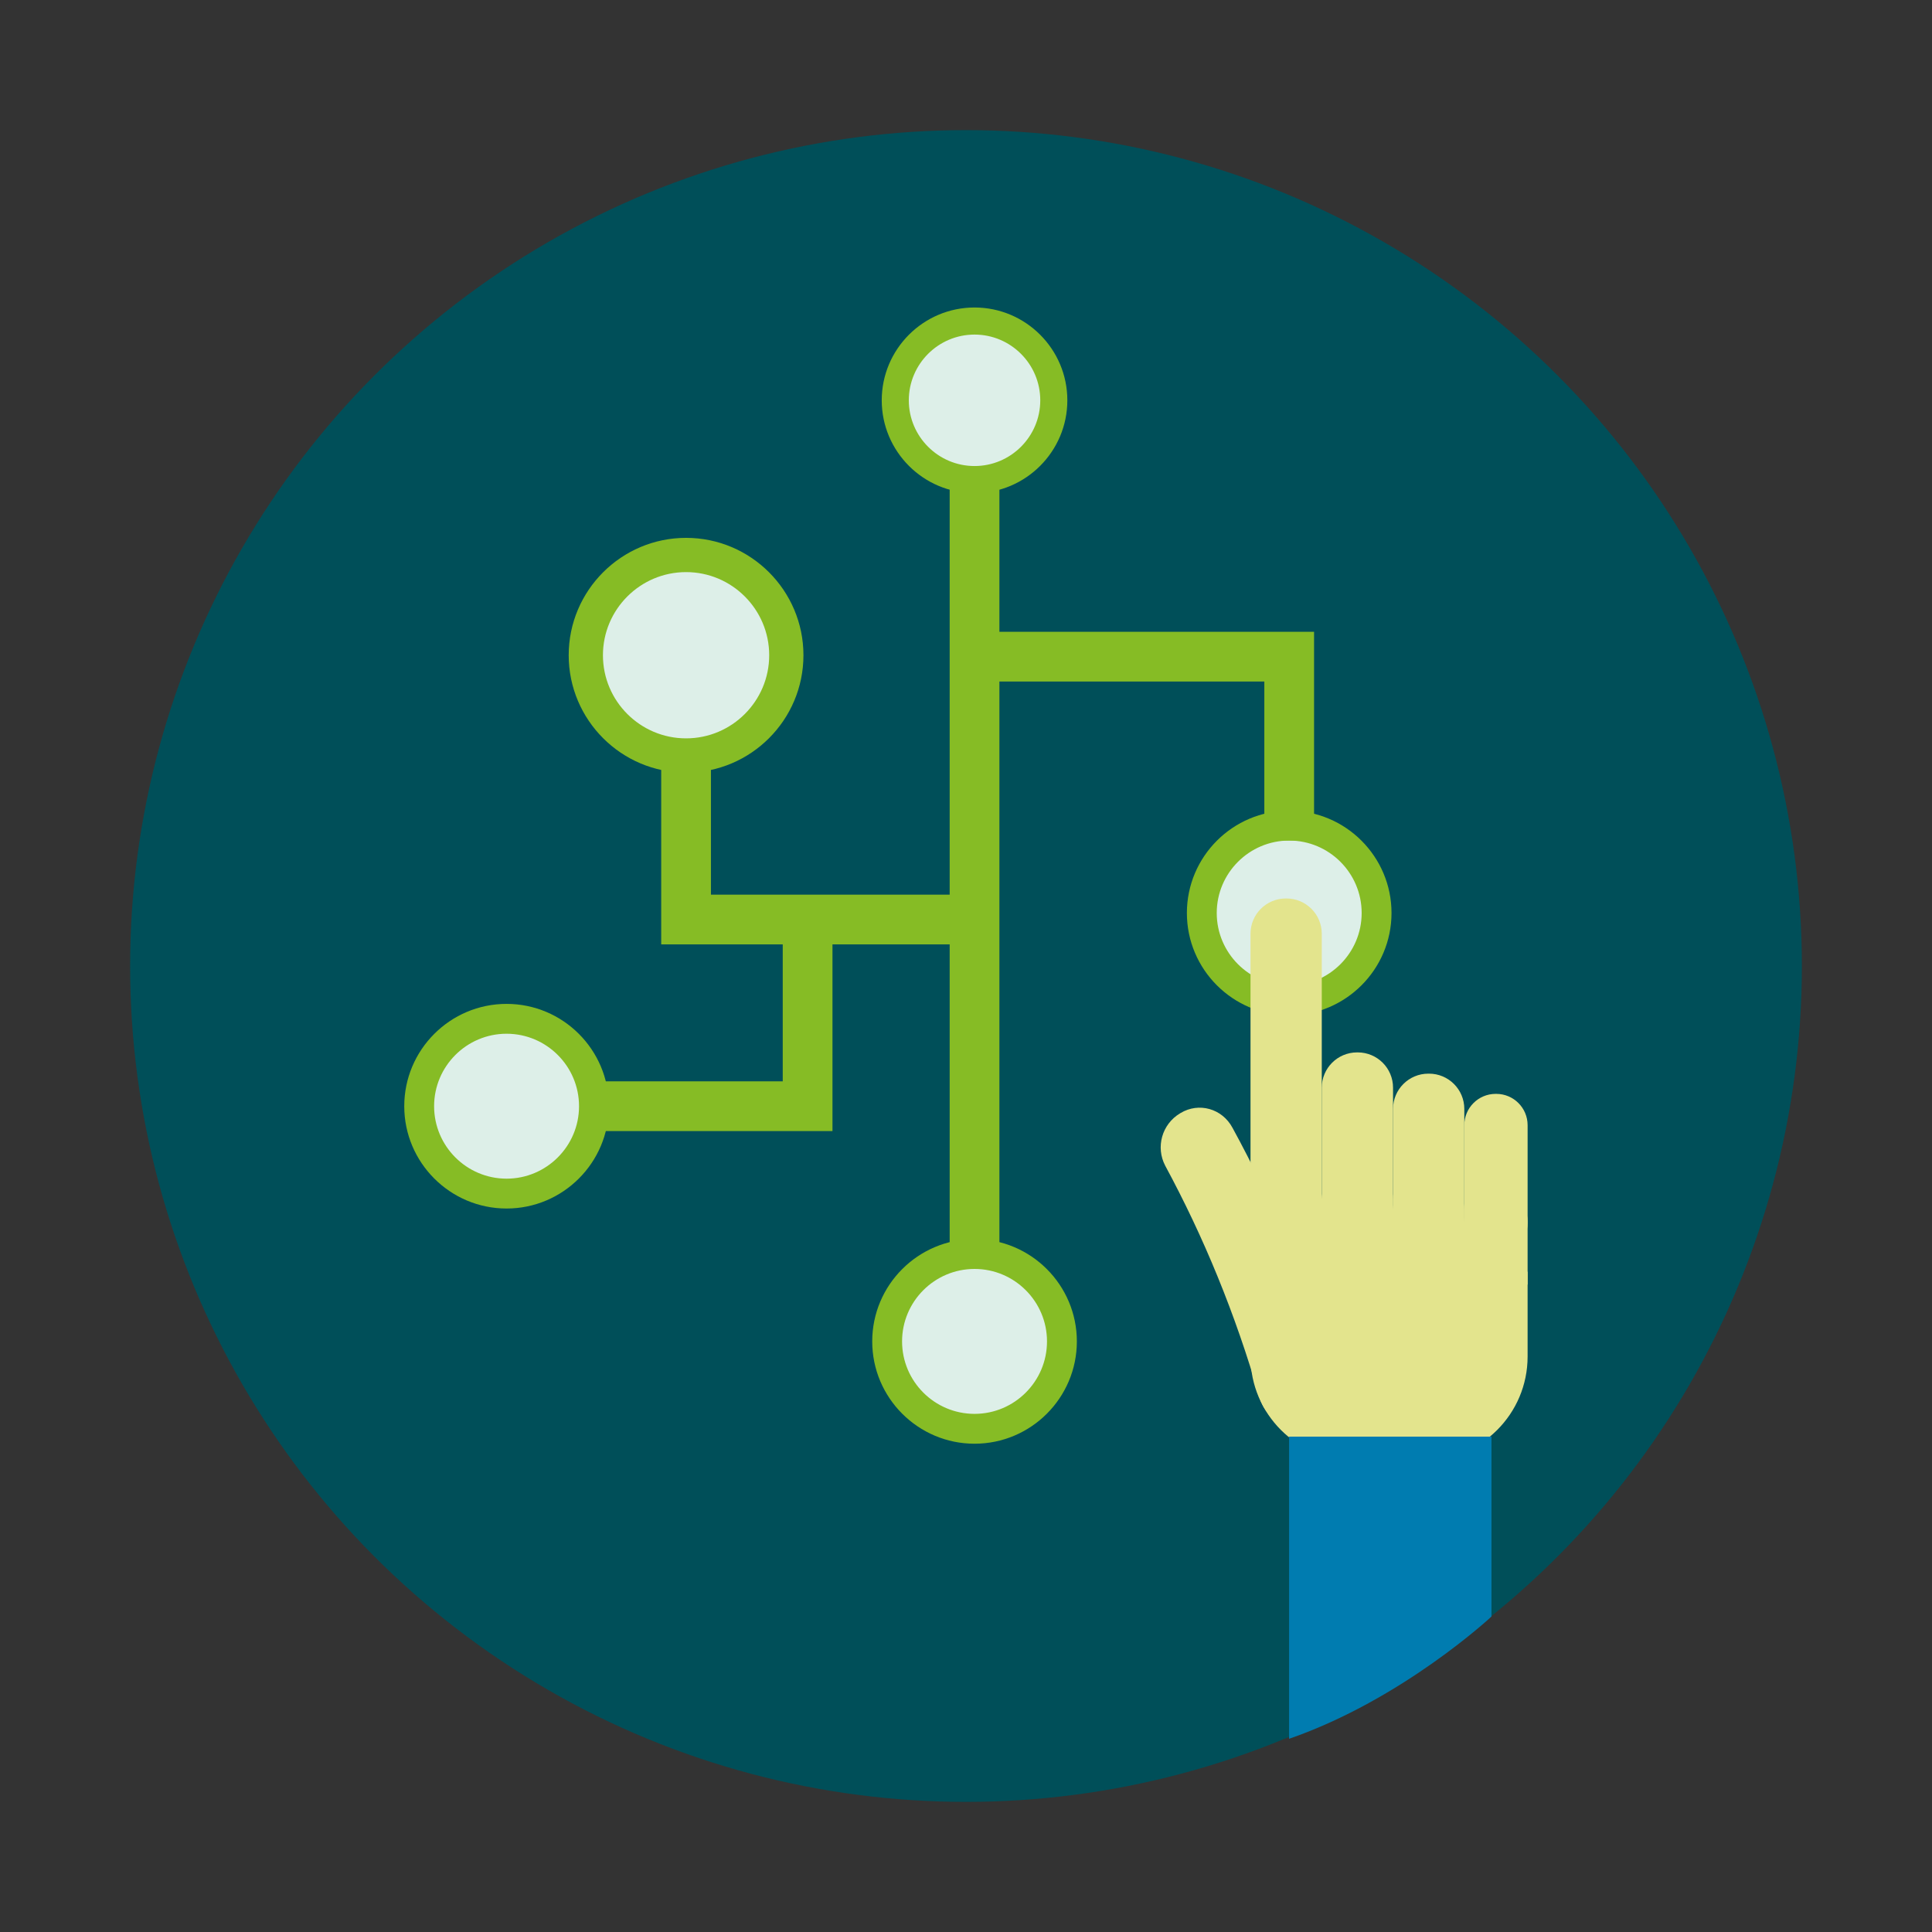<?xml version="1.0" encoding="utf-8"?>
<!-- Generator: Adobe Illustrator 27.7.0, SVG Export Plug-In . SVG Version: 6.00 Build 0)  -->
<svg version="1.1" id="Layer_1" xmlns="http://www.w3.org/2000/svg" xmlns:xlink="http://www.w3.org/1999/xlink" x="0px" y="0px"
	 viewBox="0 0 500 500" style="enable-background:new 0 0 500 500;" xml:space="preserve">
<rect x="0" y="0" width="500" height="500" fill="#333333" stroke="none"/>
<style type="text/css">
	.st0{fill:#004F59;}
	.st1{fill:#E3E48D;}
	.st2{fill:#86BC25;}
	.st3{fill:#DDEFE8;}
	.st4{fill:#007CB0;}
</style>
<circle class="st0" cx="250" cy="250" r="216.324"/>
<path class="st1" d="M387.235,324.635h-0.164c-4.478,0-8.109-3.63-8.109-8.109v-25.324c0-4.478,3.631-8.109,8.109-8.109
	h0.164c4.478,0,8.109,3.63,8.109,8.109v25.324C395.344,321.004,391.713,324.635,387.235,324.635z"/>
<path class="st1" d="M369.832,324.635h-0.184c-5.042,0-9.13-4.088-9.13-9.13V286.991c0-5.042,4.088-9.13,9.13-9.13
	h0.184c5.043,0,9.13,4.088,9.13,9.13v28.513C378.962,320.546,374.875,324.635,369.832,324.635z"/>
<path class="st1" d="M351.388,324.635h-0.184c-5.043,0-9.13-4.088-9.13-9.13V281.49c0-5.042,4.087-9.13,9.13-9.13
	h0.184c5.043,0,9.13,4.088,9.13,9.13v34.014C360.518,320.546,356.431,324.635,351.388,324.635z"/>
<path class="st1" d="M338.274,368.562c-0.064,0.021-0.128,0.043-0.192,0.065c-5.266,1.775-10.632-1.556-12.177-7.152
	c-6.171-21.431-14.432-41.445-24.343-59.78c-2.521-4.807-0.863-10.734,3.811-13.548
	c0.058-0.034,0.115-0.068,0.172-0.102c4.67-2.809,10.74-1.218,13.445,3.865
	c10.502,19.216,19.287,40.151,25.917,62.536C346.593,360.344,343.536,366.793,338.274,368.562z"/>
<polygon class="st2" points="215.443,292.721 146.672,292.721 146.672,279.85 202.572,279.85 202.572,238.383 
	215.443,238.383 "/>
<g>
	<path class="st3" d="M356.26,236.285c0-12.49-10.125-22.616-22.616-22.616s-22.616,10.126-22.616,22.616
		c0,12.491,10.126,22.616,22.616,22.616S356.26,248.775,356.26,236.285z"/>
</g>
<path class="st2" d="M360.123,236.284c0,14.601-11.878,26.48-26.479,26.48s-26.479-11.88-26.479-26.48
	c0-14.6,11.878-26.478,26.479-26.478S360.123,221.683,360.123,236.284z M352.398,236.284
	c0-10.34-8.413-18.752-18.753-18.752s-18.754,8.412-18.754,18.752c0,10.341,8.413,18.755,18.754,18.755
	S352.398,246.624,352.398,236.284z"/>
<polygon class="st2" points="340.078,217.531 327.208,217.531 327.208,176.378 252.21,176.378 252.21,163.508 
	340.078,163.508 "/>
<path class="st1" d="M332.944,324.635h-0.184c-5.043,0-9.13-4.088-9.13-9.13v-73.85c0-5.043,4.087-9.13,9.13-9.13
	h0.184c5.042,0,9.13,4.088,9.13,9.13v73.85C342.074,320.546,337.986,324.635,332.944,324.635z"/>
<g>
	<g>
		<path class="st3" d="M272.723,103.599c0,11.329-9.184,20.513-20.514,20.513c-11.329,0-20.513-9.184-20.513-20.513
			c0-11.33,9.184-20.514,20.513-20.514C263.539,83.085,272.723,92.269,272.723,103.599z"/>
	</g>
	<path class="st2" d="M252.21,127.616c-13.243,0-24.017-10.773-24.017-24.017c0-13.243,10.774-24.018,24.017-24.018
		c13.243,0,24.017,10.775,24.017,24.018C276.228,116.843,265.453,127.616,252.21,127.616z M252.21,86.588
		c-9.379,0-17.011,7.632-17.011,17.011s7.631,17.009,17.011,17.009c9.379,0,17.01-7.63,17.01-17.009
		S261.589,86.588,252.21,86.588z"/>
</g>
<rect x="245.775" y="122.35" class="st2" width="12.87" height="220.942"/>
<g>
	<g>
		<circle class="st3" cx="177.555" cy="169.574" r="25.944"/>
	</g>
	<path class="st2" d="M177.555,199.949c-16.749,0-30.376-13.625-30.376-30.374c0-16.75,13.627-30.377,30.376-30.377
		s30.376,13.628,30.376,30.377C207.931,186.324,194.304,199.949,177.555,199.949z M177.555,148.06
		c-11.862,0-21.514,9.653-21.514,21.515s9.651,21.512,21.514,21.512s21.514-9.65,21.514-21.512
		C199.069,157.713,189.417,148.06,177.555,148.06z"/>
</g>
<polygon class="st2" points="252.21,244.407 171.12,244.407 171.12,195.541 183.99,195.541 183.99,231.537 
	252.21,231.537 "/>
<g>
	<g>
		<path class="st3" d="M274.826,347.154c0,12.491-10.126,22.616-22.616,22.616c-12.49,0-22.616-10.125-22.616-22.616
			c0-12.49,10.126-22.616,22.616-22.616C264.7,324.538,274.826,334.664,274.826,347.154z"/>
	</g>
	<path class="st2" d="M252.21,373.633c-14.601,0-26.479-11.877-26.479-26.478c0-14.601,11.879-26.48,26.479-26.48
		c14.6,0,26.479,11.88,26.479,26.48C278.689,361.755,266.81,373.633,252.21,373.633z M252.21,328.4
		c-10.341,0-18.754,8.415-18.754,18.755s8.413,18.752,18.754,18.752c10.34,0,18.753-8.412,18.753-18.752
		S262.55,328.4,252.21,328.4z"/>
</g>
<path class="st1" d="M368.479,377.94h-17.986c-14.837,0-26.864-12.028-26.864-26.864v-21.971h71.714v21.971
	C395.344,365.912,383.316,377.94,368.479,377.94z"/>
<path class="st1" d="M395.344,332.437v-16.338c0-4.478-3.63-8.109-8.109-8.109h-0.164
	c-4.478,0-8.109,3.63-8.109,8.109v-2.97c0-5.042-4.087-9.13-9.129-9.13h-0.185c-5.042,0-9.13,4.088-9.13,9.13
	v-2.751c0-5.043-4.088-9.13-9.13-9.13h-0.184c-5.043,0-9.13,4.088-9.13,9.13
	c0-5.043-4.088-9.13-9.13-9.13h-0.184c-5.043,0-9.13,4.088-9.13,9.13v22.059H395.344z"/>
<path class="st4" d="M385.99,418.362c0,0-22.995,21.469-52.377,31.638v-78.199h52.377V418.362z"/>
<g>
	<g>
		<circle class="st3" cx="131.1" cy="286.284" r="22.616"/>
	</g>
	<path class="st2" d="M131.1,312.763c-14.601,0-26.479-11.877-26.479-26.478s11.878-26.48,26.479-26.48
		c14.601,0,26.479,11.88,26.479,26.48S145.701,312.763,131.1,312.763z M131.1,267.53
		c-10.341,0-18.754,8.415-18.754,18.755s8.413,18.753,18.754,18.753s18.754-8.412,18.754-18.753
		C149.854,275.944,141.441,267.53,131.1,267.53z"/>
</g>
</svg>
